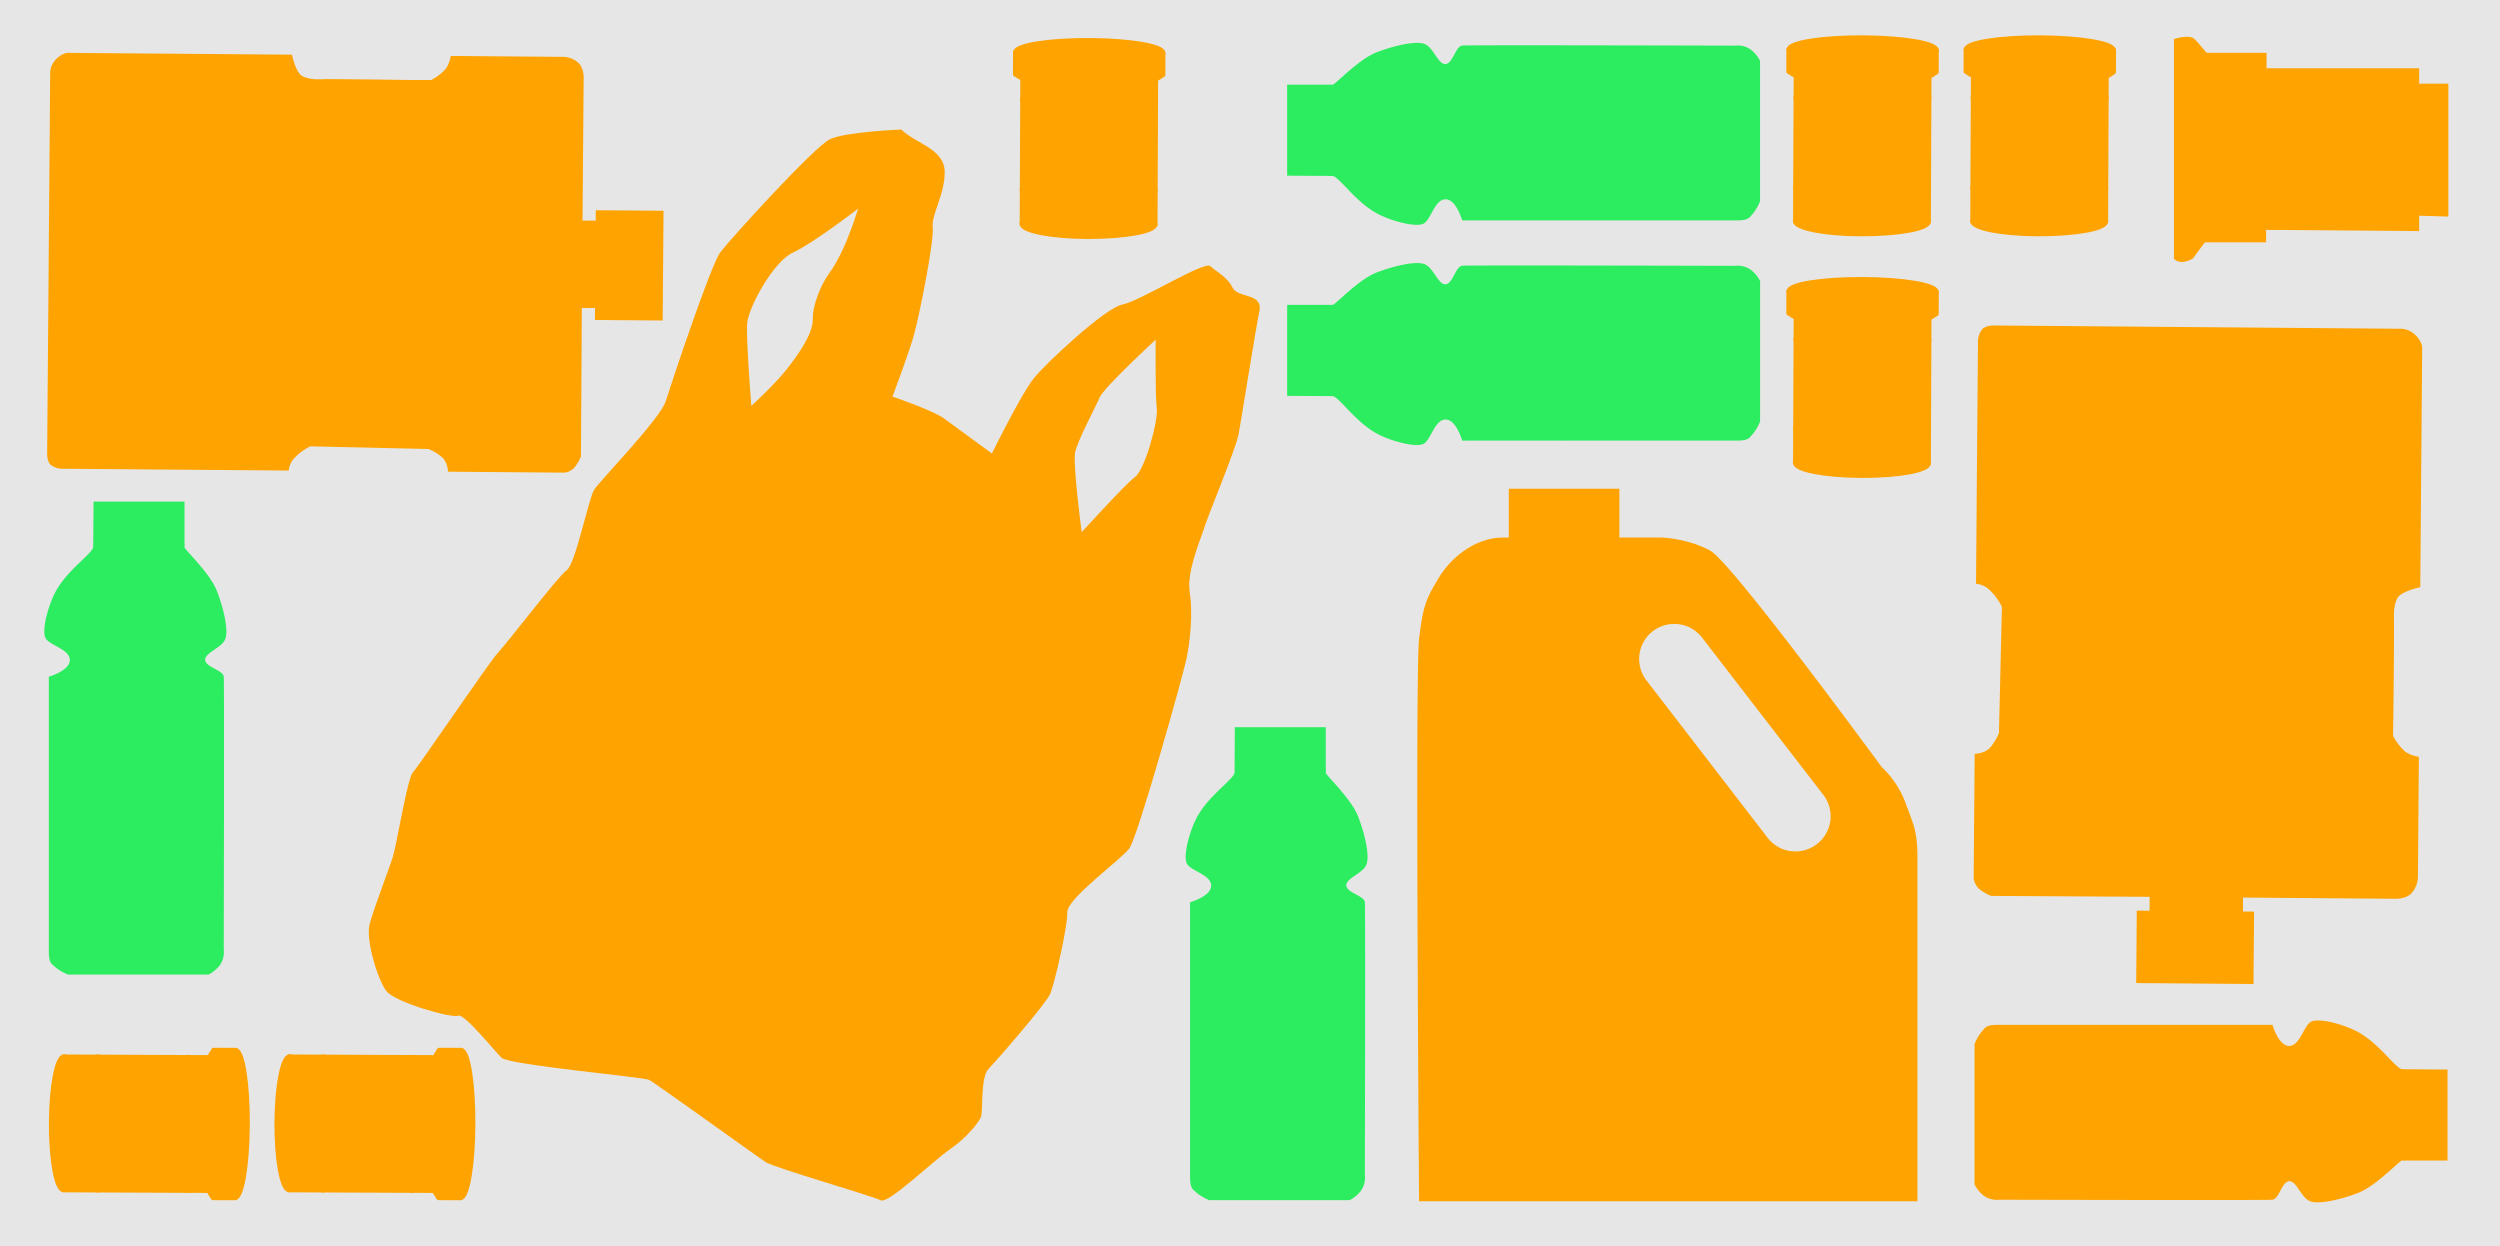 <svg id="Ebene_2" data-name="Ebene 2" xmlns="http://www.w3.org/2000/svg" viewBox="0 0 931 464"><defs><style>.cls-1{fill:#e6e6e6;}.cls-2{fill:#2cec60;}.cls-3,.cls-6{fill:#ffa300;}.cls-4,.cls-5{fill:none;}.cls-4,.cls-5,.cls-6{stroke:#ffa300;}.cls-4,.cls-6{stroke-linecap:round;stroke-linejoin:round;stroke-width:2px;}.cls-5{stroke-miterlimit:10;}</style></defs><title>230522_Header_RZ-final-desktop_Zeichenfläche 1 Kopie 8</title><rect class="cls-1" width="931" height="464"/><g id="Flasche"><path class="cls-2" d="M479.33,65.42V31.54h17.1c2.22-1.48,9.87-9.61,16.28-12.08s14.79-4.44,18-3,4.93,7.65,7.65,7.4,3.69-6.66,6.16-6.9S646.1,17,646.1,17A8.5,8.5,0,0,1,652,18.48a12.44,12.44,0,0,1,3.45,4.19V74.93a18.48,18.48,0,0,1-2.71,4.69c-1.35,1.35-1.23,2.46-6.16,2.46H544.52s-2.21-7.86-6.16-7.86-5.31,6.93-7.89,8.85-12.42-.74-17.63-3.56c-8.34-4.51-14.28-14-16.74-14S479.33,65.42,479.33,65.42Z"/><path class="cls-2" d="M546.51,17c3.58,0,6.48,14.53,6.48,32.46s-2.9,32.46-6.48,32.46"/><path class="cls-2" d="M582.19,17c3.58,0,6.48,14.53,6.48,32.46s-2.9,32.46-6.48,32.46"/><path class="cls-2" d="M495.24,31.54c1.87,0,3.38,7.59,3.38,16.94s-1.51,16.94-3.38,16.94"/></g><g id="Flasche-2" data-name="Flasche"><path class="cls-2" d="M459.85,270.8h33.87v17.11c1.48,2.22,9.62,9.86,12.09,16.27s4.43,14.8,2.95,18-7.64,4.93-7.39,7.64,6.65,3.7,6.9,6.17,0,101.57,0,101.57a8.59,8.59,0,0,1-1.48,5.92,12.44,12.44,0,0,1-4.19,3.45H450.33a18.31,18.31,0,0,1-4.68-2.71c-1.36-1.36-2.47-1.23-2.47-6.16V336s7.86-2.21,7.86-6.16-6.93-5.31-8.84-7.89.74-12.42,3.56-17.64c4.51-8.33,14-14.27,14-16.73S459.85,270.8,459.85,270.8Z"/><path class="cls-2" d="M508.27,338c0,3.58-14.53,6.47-32.46,6.47s-32.46-2.89-32.46-6.47"/><path class="cls-2" d="M508.27,373.66c0,3.58-14.53,6.48-32.46,6.48s-32.46-2.9-32.46-6.48"/><path class="cls-2" d="M493.72,286.71c0,1.86-7.58,3.38-16.93,3.38s-16.94-1.52-16.94-3.38"/></g><g id="Flasche-3" data-name="Flasche"><path class="cls-3" d="M911.46,398.31v33.88h-17.1c-2.22,1.48-9.87,9.62-16.28,12.08s-14.79,4.44-18,3-4.93-7.64-7.65-7.39-3.7,6.65-6.16,6.9-101.58,0-101.58,0a8.56,8.56,0,0,1-5.91-1.48,12.56,12.56,0,0,1-3.46-4.19V388.8a18.31,18.31,0,0,1,2.71-4.68c1.35-1.36,1.23-2.47,6.16-2.47H846.28s2.21,7.86,6.16,7.86,5.3-6.93,7.89-8.84,12.42.74,17.63,3.56c8.34,4.51,14.28,13.95,16.74,13.95S911.46,398.31,911.46,398.31Z"/><path class="cls-3" d="M844.29,446.74c-3.58,0-6.48-14.54-6.48-32.46s2.9-32.47,6.48-32.47"/><path class="cls-3" d="M808.61,446.74c-3.58,0-6.48-14.54-6.48-32.46s2.9-32.47,6.48-32.47"/><path class="cls-3" d="M895.56,432.19c-1.87,0-3.38-7.58-3.38-16.94s1.51-16.94,3.38-16.94"/></g><g id="Flasche-4" data-name="Flasche"><path class="cls-2" d="M479.33,147.42V113.54h17.1c2.22-1.48,9.87-9.61,16.28-12.08s14.79-4.44,18-3,4.93,7.65,7.65,7.4,3.69-6.66,6.16-6.9S646.1,99,646.1,99a8.5,8.5,0,0,1,5.91,1.48,12.44,12.44,0,0,1,3.45,4.19v52.26a18.48,18.48,0,0,1-2.71,4.69c-1.35,1.35-1.23,2.46-6.16,2.46H544.52s-2.21-7.86-6.16-7.86-5.31,6.93-7.89,8.85-12.42-.74-17.63-3.56c-8.34-4.51-14.28-14-16.74-14S479.33,147.42,479.33,147.42Z"/><path class="cls-2" d="M546.51,99c3.58,0,6.48,14.53,6.48,32.46s-2.9,32.46-6.48,32.46"/><path class="cls-2" d="M582.19,99c3.58,0,6.48,14.53,6.48,32.46s-2.9,32.46-6.48,32.46"/><path class="cls-2" d="M495.24,113.54c1.87,0,3.38,7.59,3.38,16.94s-1.51,16.94-3.38,16.94"/></g><g id="Flasche-5" data-name="Flasche"><path class="cls-2" d="M34.85,186.8H68.72v17.11c1.48,2.22,9.62,9.86,12.09,16.27s4.43,14.8,3,18-7.64,4.93-7.39,7.64,6.65,3.7,6.9,6.17,0,101.57,0,101.57a8.59,8.59,0,0,1-1.48,5.92,12.44,12.44,0,0,1-4.19,3.45H25.33a18.31,18.31,0,0,1-4.68-2.71c-1.36-1.36-2.47-1.23-2.47-6.16V252S26,249.78,26,245.83s-6.93-5.31-8.84-7.89.74-12.42,3.56-17.64c4.51-8.33,14-14.27,14-16.73S34.85,186.8,34.85,186.8Z"/><path class="cls-2" d="M83.27,254c0,3.58-14.53,6.47-32.46,6.47S18.35,257.56,18.35,254"/><path class="cls-2" d="M83.27,289.66c0,3.58-14.53,6.48-32.46,6.48s-32.46-2.9-32.46-6.48"/><path class="cls-2" d="M68.72,202.71c0,1.86-7.58,3.38-16.93,3.38s-16.94-1.52-16.94-3.38"/></g><g id="Benzinflasche"><path class="cls-3" d="M215.5,23.49c2.19,2.22,1.85,6.07,1.85,6.07l-.42,52.6,14.92,0-.26,32.55-14.92,0L216.35,170a16.31,16.31,0,0,1-2.56,4.27,6.06,6.06,0,0,1-3.67,1.74l-43.27-.35s-.1-3.28-2-5.18a18.3,18.3,0,0,0-5.26-3.27l-44-1a19.88,19.88,0,0,0-5.39,3.81,8.05,8.05,0,0,0-2.68,5.21l-84.73-.67a6.91,6.91,0,0,1-4-1.55c-1.25-1.28-1.23-3.8-1.23-3.8l1.13-142.3A7.6,7.6,0,0,1,21,21.93c2.29-2.25,4.18-2.24,4.18-2.24l83.58.67s1,5.31,3.15,7.47c1.33,1.35,5.16,1.68,5.16,1.68l43.4.35a19.15,19.15,0,0,0,5.14-3.81c1.71-1.69,2.25-5.22,2.25-5.22l41.88.34A8.76,8.76,0,0,1,215.5,23.49Z"/><rect class="cls-3" x="213.89" y="86.21" width="40.87" height="25.23" transform="translate(335.03 -134.7) rotate(90.46)"/><rect class="cls-3" x="72.11" y="77.5" width="136.34" height="40.75" transform="translate(239.27 -41.63) rotate(90.46)"/></g><g id="Benzinflasche-2" data-name="Benzinflasche"><path class="cls-3" d="M898,332.7c-2.38,2.34-6.49,2-6.49,2l-56.22-.45,0,15.26-34.78-.28,0-15.26-59.05-.34a17.4,17.4,0,0,1-4.56-2.73A6.44,6.44,0,0,1,735,327l.37-46.25s3.51-.11,5.54-2.11a19.81,19.81,0,0,0,3.5-5.63l1.1-47a21.11,21.11,0,0,0-4.06-5.77,8.64,8.64,0,0,0-5.58-2.86l.73-90.55a7.36,7.36,0,0,1,1.65-4.3c1.36-1.34,4.06-1.32,4.06-1.32l152.08,1.22a8.09,8.09,0,0,1,5.24,2.47c2.41,2.45,2.39,4.47,2.39,4.47l-.71,89.33s-5.68,1.09-8,3.36c-1.44,1.42-1.79,5.52-1.79,5.52l-.37,46.38a20.41,20.41,0,0,0,4.06,5.49c1.81,1.84,5.58,2.4,5.58,2.4l-.36,44.77A9.41,9.41,0,0,1,898,332.7Z"/><rect class="cls-3" x="795.61" y="339.34" width="43.68" height="26.97" transform="translate(1632.06 712.16) rotate(-179.54)"/><rect class="cls-3" x="745.62" y="230.53" width="145.71" height="43.55" transform="translate(1634.91 511.15) rotate(-179.54)"/></g><g id="Becher"><path class="cls-3" d="M809.58,96.3V14.55s5.74-1.91,7.66,0,4.47,5.11,4.47,5.11h22.35v5.75H900.9v5.75h10.86V80.65l-10.86-.32v5.72l-57-.44v4.63H821.07L816.6,96.3C811.49,99.14,809.58,96.3,809.58,96.3Z"/></g><g id="Dose"><path class="cls-3" d="M429.6,84.36A100.81,100.81,0,0,1,405.35,88c-16.84.34-24.55-4.82-24.55-4.82L381,29.65l-2.73-1.53.17-9.9,23.56-3,29.48,2.41L433,28.34l-2.69,2.51Z"/><path class="cls-4" d="M430.28,37.51c0,2.55-11.08,4.57-24.73,4.52s-24.7-2.17-24.69-4.72"/><path class="cls-4" d="M430.08,83.46C430.07,86,419,88,405.35,88s-24.7-2.17-24.69-4.72"/><path class="cls-4" d="M430.13,70.83c0,2.55-11.08,4.57-24.73,4.52s-24.7-2.17-24.69-4.72"/><path class="cls-5" d="M433,27.83c0,2.48-12.28,4.45-27.39,4.39s-27.37-2.13-27.36-4.61"/><ellipse class="cls-6" cx="405.63" cy="19.66" rx="4.5" ry="27.37" transform="translate(384.34 425.21) rotate(-89.77)"/><line class="cls-4" x1="378.26" y1="19.55" x2="378.23" y2="27.61"/><line class="cls-4" x1="380.96" y1="29.82" x2="380.73" y2="83.26"/><line class="cls-4" x1="430.29" y1="29.01" x2="430.06" y2="83.46"/><line class="cls-4" x1="433" y1="19.77" x2="432.98" y2="27.82"/></g><g id="Container"><rect class="cls-3" x="561.87" y="182" width="41.2" height="28.19"/><path class="cls-3" d="M709.59,298.92a35.73,35.73,0,0,0-8.91-13.36s-55.62-76-63.79-80.5S619,200.19,619,200.19H559.64c-9.65,0-18.93,6.86-23.75,14.84s-5.94,10.4-7.43,23,0,209.33,0,209.33H714.05V319.7C714.05,309.31,712.56,307.08,709.59,298.92Zm-33,15.43A13.06,13.06,0,0,1,658.27,312l-45.13-58.62a13.06,13.06,0,1,1,20.7-15.94L679,296A13.06,13.06,0,0,1,676.59,314.35Z"/></g><path class="cls-3" d="M365.23,416.16c1-2.14-.24-14.88,2.9-18.11s21.42-24.26,23-28,6.52-25.09,6.33-30.28,20-19.57,23.13-23.87,19.75-63.57,21.24-70.5,2.39-17.58,1.21-25,3.95-19.2,5.47-24,11.77-29.42,12.76-34.75,6.3-38.9,7.73-45.78-8-4.72-10-8.77-6.1-5.92-8.26-8S424.31,112.24,418,113.4,389.58,135.11,384.89,141s-15.52,27.88-15.52,27.88-13.44-9.89-17.74-13-19.27-8.2-19.27-8.2,6.13-16.05,8.15-23.52,7.43-34.67,6.83-39.44,4.59-12.3,4.46-20.8S341,53.46,335.61,48.23c0,0-20.72.85-26.53,3.6s-37.16,37.25-40.81,42.09-18.37,49.2-20.4,55.61-24.53,29.61-26.6,32.84-7,27.75-10.17,29.92-22.44,27.46-25.58,30.7-29.64,42.45-31.73,44.61-6,26.67-7.49,31.48-7.14,19.25-8.65,25.12,3,20.69,6.24,24.89,24.61,10.25,26.72,9.15,13.49,13.08,16.19,15.7,52.74,7.16,54.88,8.19,40.31,28.61,43.53,30.69S325.28,445.49,328,447s19.44-14.65,25.75-19S364.19,418.31,365.23,416.16Zm-85.44-265s-2-25-1.54-30.81S288,97.34,295.38,94s24.21-16.33,24.21-16.33c-4.06,12.83-7.67,19.79-10.79,24.09s-6.2,11.79-6.12,17.11-5.12,12.84-9.81,18.76S279.79,151.16,279.79,151.16Zm120.56,17.42c.84-4.42,7.56-16.75,9.1-20.49s20.93-21.59,20.93-21.59-.21,20.74.4,25.51-4.43,22.93-8.11,25.64-19.85,20.54-19.85,20.54S399.51,173,400.35,168.58Z"/><g id="Dose-2" data-name="Dose"><path class="cls-3" d="M717.6,83.36A100.81,100.81,0,0,1,693.35,87c-16.84.34-24.55-4.82-24.55-4.82L669,28.65l-2.73-1.53.17-9.9,23.56-3,29.48,2.41L721,27.34l-2.69,2.51Z"/><path class="cls-4" d="M718.28,36.51c0,2.55-11.08,4.57-24.73,4.52s-24.7-2.17-24.69-4.72"/><path class="cls-4" d="M718.08,82.46C718.07,85,707,87,693.35,87s-24.7-2.17-24.69-4.72"/><path class="cls-4" d="M718.13,69.83c0,2.55-11.08,4.57-24.73,4.52s-24.7-2.17-24.69-4.72"/><path class="cls-5" d="M721,26.83c0,2.48-12.28,4.45-27.39,4.39s-27.37-2.13-27.36-4.61"/><ellipse class="cls-6" cx="693.63" cy="18.66" rx="4.5" ry="27.37" transform="translate(672.18 712.21) rotate(-89.77)"/><line class="cls-4" x1="666.26" y1="18.55" x2="666.23" y2="26.61"/><line class="cls-4" x1="668.96" y1="28.82" x2="668.73" y2="82.26"/><line class="cls-4" x1="718.29" y1="28.01" x2="718.06" y2="82.46"/><line class="cls-4" x1="721" y1="18.77" x2="720.98" y2="26.82"/></g><g id="Dose-3" data-name="Dose"><path class="cls-3" d="M783.6,83.36A100.81,100.81,0,0,1,759.35,87c-16.84.34-24.55-4.82-24.55-4.82L735,28.65l-2.73-1.53.17-9.9,23.56-3,29.48,2.41L787,27.34l-2.69,2.51Z"/><path class="cls-4" d="M784.28,36.51c0,2.55-11.08,4.57-24.73,4.52s-24.7-2.17-24.69-4.72"/><path class="cls-4" d="M784.08,82.46C784.07,85,773,87,759.35,87s-24.7-2.17-24.69-4.72"/><path class="cls-4" d="M784.13,69.83c0,2.55-11.08,4.57-24.73,4.52s-24.7-2.17-24.69-4.72"/><path class="cls-5" d="M787,26.83c0,2.48-12.28,4.45-27.39,4.39s-27.37-2.13-27.36-4.61"/><ellipse class="cls-6" cx="759.63" cy="18.66" rx="4.5" ry="27.37" transform="translate(737.91 778.21) rotate(-89.77)"/><line class="cls-4" x1="732.26" y1="18.55" x2="732.23" y2="26.61"/><line class="cls-4" x1="734.96" y1="28.82" x2="734.73" y2="82.26"/><line class="cls-4" x1="784.29" y1="28.01" x2="784.06" y2="82.46"/><line class="cls-4" x1="787" y1="18.77" x2="786.98" y2="26.82"/></g><g id="Dose-4" data-name="Dose"><path class="cls-3" d="M717.6,173.36A100.81,100.81,0,0,1,693.35,177c-16.84.34-24.55-4.82-24.55-4.82l.16-53.51-2.73-1.53.17-9.9,23.56-3,29.48,2.41L721,117.34l-2.69,2.51Z"/><path class="cls-4" d="M718.28,126.51c0,2.55-11.08,4.57-24.73,4.52s-24.7-2.17-24.69-4.72"/><path class="cls-4" d="M718.08,172.46c0,2.55-11.08,4.57-24.73,4.52s-24.7-2.17-24.69-4.72"/><path class="cls-4" d="M718.13,159.83c0,2.55-11.08,4.57-24.73,4.52s-24.7-2.17-24.69-4.72"/><path class="cls-5" d="M721,116.83c0,2.48-12.28,4.45-27.39,4.39s-27.37-2.13-27.36-4.61"/><ellipse class="cls-6" cx="693.63" cy="108.66" rx="4.5" ry="27.37" transform="translate(582.18 801.85) rotate(-89.77)"/><line class="cls-4" x1="666.26" y1="108.55" x2="666.23" y2="116.61"/><line class="cls-4" x1="668.96" y1="118.82" x2="668.73" y2="172.26"/><line class="cls-4" x1="718.29" y1="118.01" x2="718.06" y2="172.46"/><line class="cls-4" x1="721" y1="108.77" x2="720.98" y2="116.82"/></g><g id="Dose-5" data-name="Dose"><path class="cls-3" d="M22.84,442.56a101.22,101.22,0,0,1-3.63-24.25C18.88,401.47,24,393.76,24,393.76l53.51.15,1.53-2.72,9.9.17,3,23.56L89.6,444.39l-10.75,1.55-2.51-2.7Z"/><path class="cls-4" d="M69.68,443.24c-2.55,0-4.57-11.09-4.52-24.73s2.17-24.71,4.72-24.7"/><path class="cls-4" d="M23.73,443c-2.55,0-4.57-11.08-4.52-24.73s2.17-24.7,4.72-24.69"/><path class="cls-4" d="M36.36,443.09c-2.55,0-4.57-11.08-4.52-24.73s2.17-24.7,4.72-24.69"/><path class="cls-5" d="M79.37,445.94c-2.49,0-4.46-12.28-4.4-27.39s2.13-27.37,4.62-27.36"/><ellipse class="cls-6" cx="87.53" cy="418.59" rx="27.37" ry="4.5" transform="translate(-331.4 504.43) rotate(-89.77)"/><line class="cls-4" x1="87.64" y1="391.22" x2="79.59" y2="391.19"/><line class="cls-4" x1="77.38" y1="393.92" x2="23.93" y2="393.69"/><line class="cls-4" x1="78.18" y1="443.25" x2="23.73" y2="443.02"/><line class="cls-4" x1="87.42" y1="445.96" x2="79.37" y2="445.94"/></g><g id="Dose-6" data-name="Dose"><path class="cls-3" d="M106.84,442.56a101.22,101.22,0,0,1-3.63-24.25c-.33-16.84,4.82-24.55,4.82-24.55l53.51.15,1.53-2.72,9.9.17,3,23.56-2.41,29.47-10.75,1.55-2.51-2.7Z"/><path class="cls-4" d="M153.68,443.24c-2.55,0-4.57-11.09-4.52-24.73s2.17-24.71,4.72-24.7"/><path class="cls-4" d="M107.73,443c-2.55,0-4.57-11.08-4.52-24.73s2.17-24.7,4.72-24.69"/><path class="cls-4" d="M120.36,443.09c-2.55,0-4.57-11.08-4.52-24.73s2.17-24.7,4.72-24.69"/><path class="cls-5" d="M163.37,445.94c-2.49,0-4.46-12.28-4.4-27.39s2.13-27.37,4.62-27.36"/><ellipse class="cls-6" cx="171.53" cy="418.59" rx="27.37" ry="4.5" transform="translate(-247.74 588.43) rotate(-89.77)"/><line class="cls-4" x1="171.64" y1="391.22" x2="163.59" y2="391.19"/><line class="cls-4" x1="161.38" y1="393.92" x2="107.93" y2="393.69"/><line class="cls-4" x1="162.18" y1="443.25" x2="107.73" y2="443.02"/><line class="cls-4" x1="171.42" y1="445.96" x2="163.37" y2="445.94"/></g></svg>